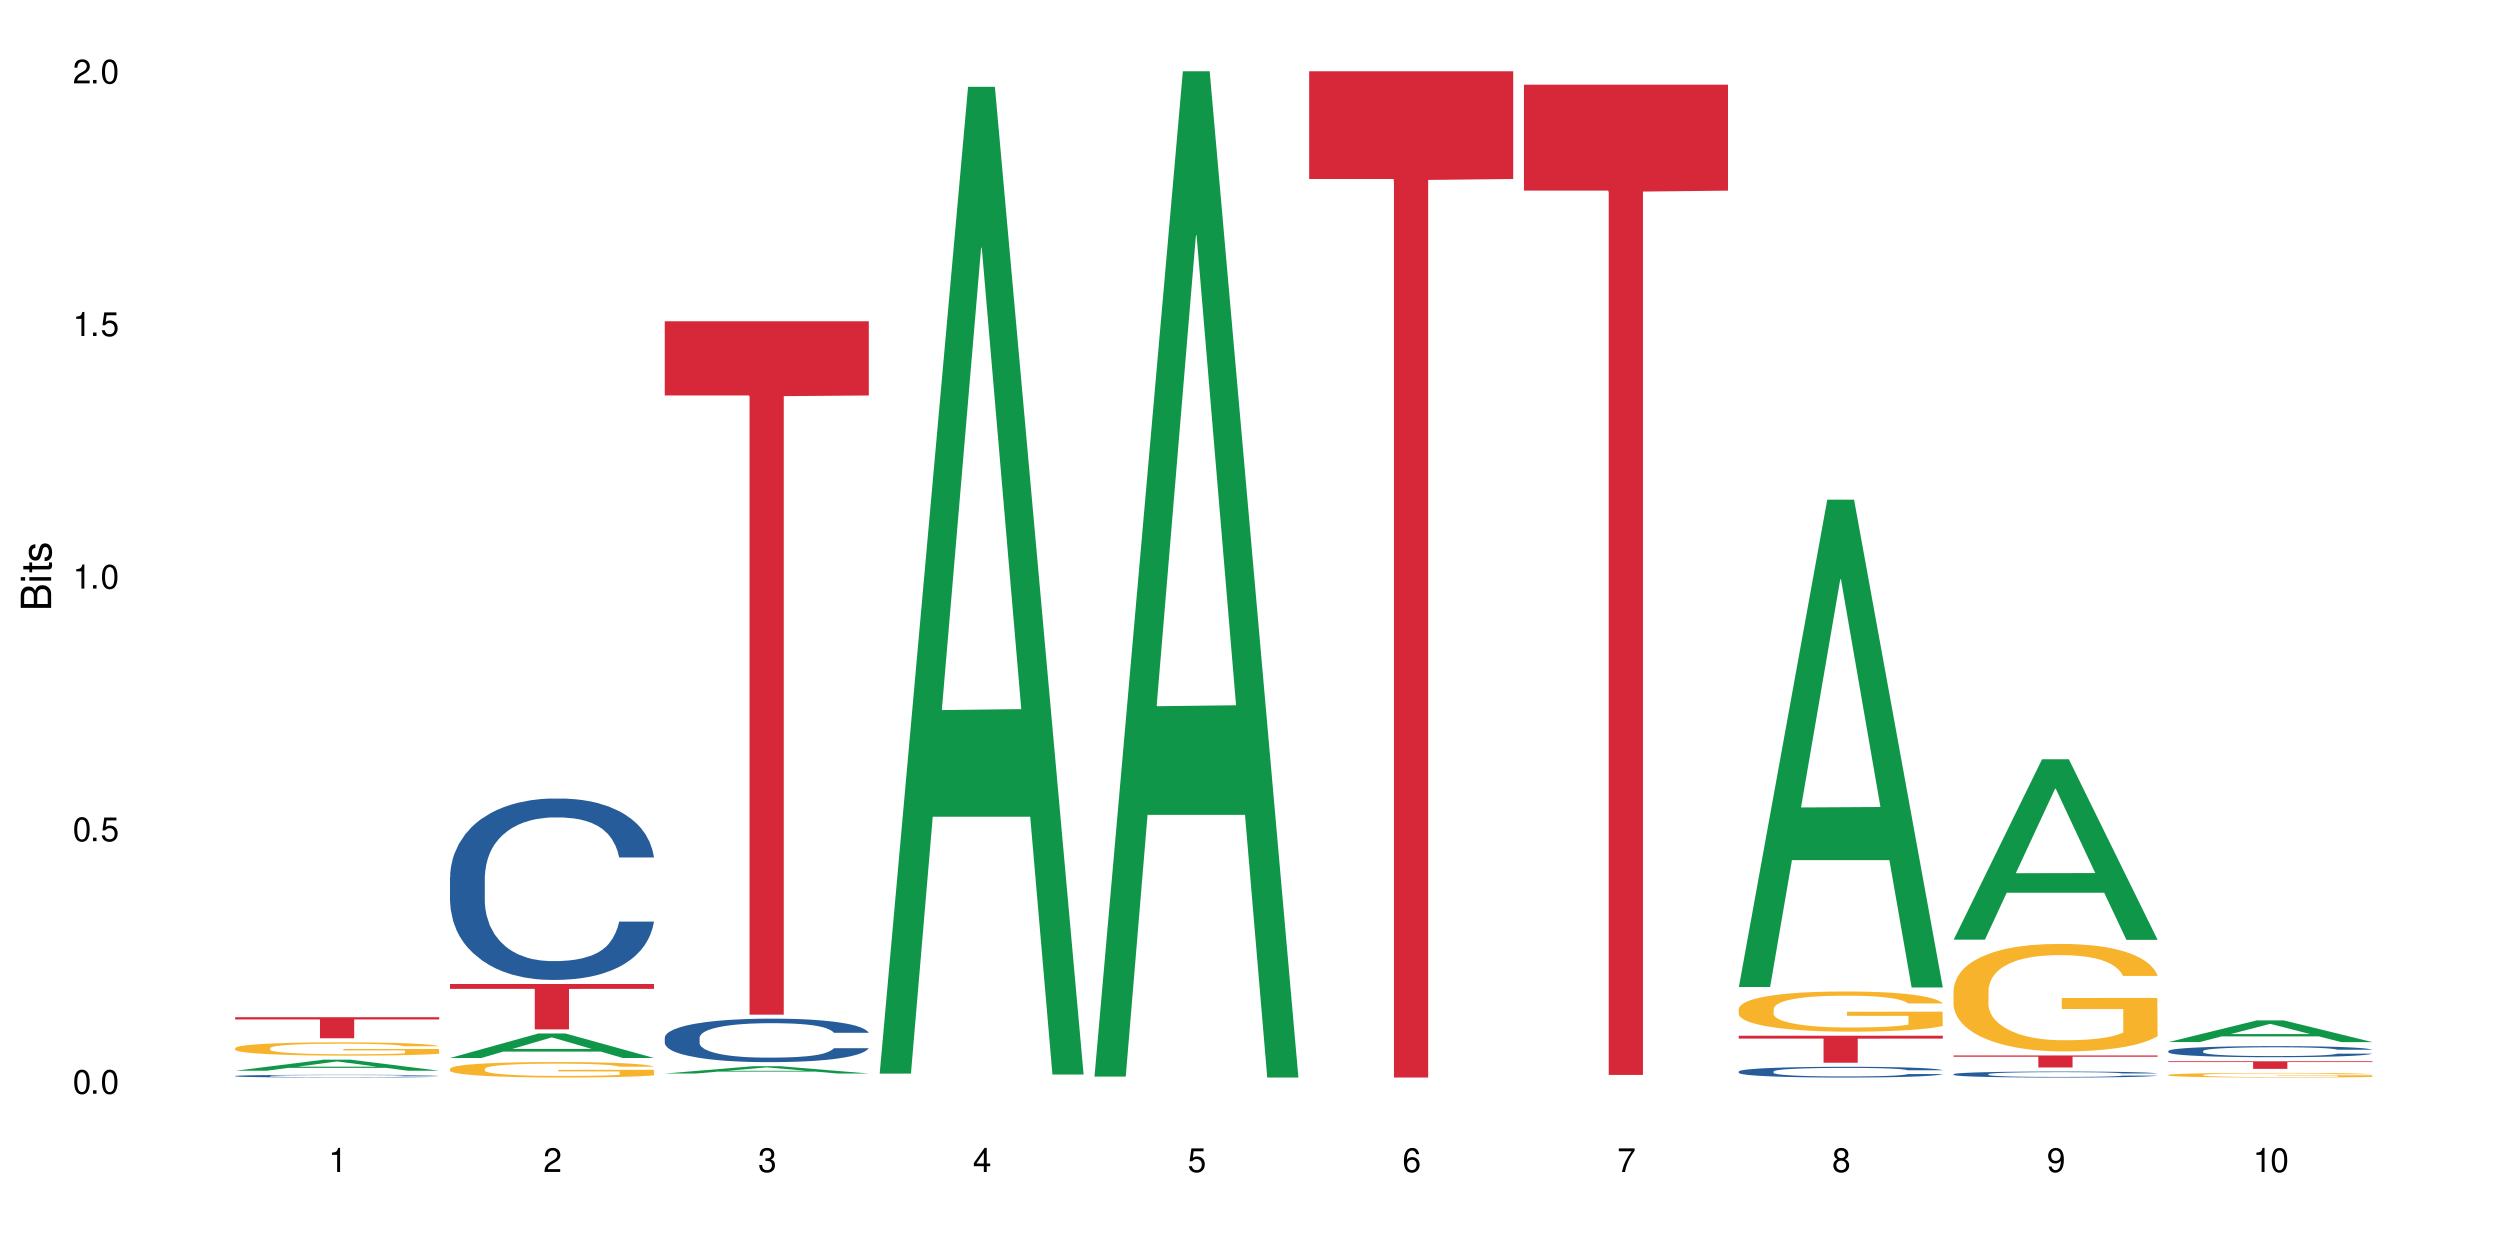 <?xml version="1.0" encoding="UTF-8"?>
<svg xmlns="http://www.w3.org/2000/svg" xmlns:xlink="http://www.w3.org/1999/xlink" width="720" height="360" viewBox="0 0 720 360">
<defs>
<g>
<g id="glyph-0-0">
</g>
<g id="glyph-0-1">
<path d="M 2.641 -6.938 C 2 -6.938 1.422 -6.656 1.078 -6.172 C 0.641 -5.562 0.406 -4.641 0.406 -3.359 C 0.406 -1.016 1.188 0.219 2.641 0.219 C 4.078 0.219 4.859 -1.016 4.859 -3.297 C 4.859 -4.641 4.656 -5.547 4.203 -6.172 C 3.844 -6.656 3.281 -6.938 2.641 -6.938 Z M 2.641 -6.188 C 3.547 -6.188 4 -5.25 4 -3.375 C 4 -1.406 3.562 -0.484 2.625 -0.484 C 1.734 -0.484 1.281 -1.438 1.281 -3.344 C 1.281 -5.25 1.734 -6.188 2.641 -6.188 Z M 2.641 -6.188 "/>
</g>
<g id="glyph-0-2">
<path d="M 1.828 -1 L 0.828 -1 L 0.828 0 L 1.828 0 Z M 1.828 -1 "/>
</g>
<g id="glyph-0-3">
<path d="M 4.562 -6.797 L 1.062 -6.797 L 0.547 -3.094 L 1.328 -3.094 C 1.719 -3.562 2.047 -3.734 2.578 -3.734 C 3.484 -3.734 4.062 -3.109 4.062 -2.094 C 4.062 -1.125 3.484 -0.531 2.578 -0.531 C 1.828 -0.531 1.375 -0.906 1.188 -1.672 L 0.328 -1.672 C 0.453 -1.109 0.547 -0.844 0.75 -0.594 C 1.125 -0.078 1.828 0.219 2.594 0.219 C 3.969 0.219 4.922 -0.781 4.922 -2.219 C 4.922 -3.562 4.031 -4.484 2.719 -4.484 C 2.25 -4.484 1.859 -4.359 1.469 -4.062 L 1.734 -5.969 L 4.562 -5.969 Z M 4.562 -6.797 "/>
</g>
<g id="glyph-0-4">
<path d="M 2.484 -4.938 L 2.484 0 L 3.328 0 L 3.328 -6.938 L 2.766 -6.938 C 2.469 -5.875 2.281 -5.734 0.984 -5.562 L 0.984 -4.938 Z M 2.484 -4.938 "/>
</g>
<g id="glyph-0-5">
<path d="M 4.859 -0.828 L 1.281 -0.828 C 1.359 -1.406 1.672 -1.781 2.5 -2.281 L 3.469 -2.828 C 4.406 -3.344 4.906 -4.062 4.906 -4.906 C 4.906 -5.484 4.672 -6.031 4.266 -6.406 C 3.859 -6.766 3.375 -6.938 2.719 -6.938 C 1.859 -6.938 1.219 -6.625 0.844 -6.031 C 0.609 -5.672 0.5 -5.234 0.484 -4.531 L 1.328 -4.531 C 1.359 -5.016 1.406 -5.281 1.531 -5.516 C 1.75 -5.938 2.188 -6.203 2.703 -6.203 C 3.469 -6.203 4.031 -5.641 4.031 -4.891 C 4.031 -4.344 3.719 -3.859 3.125 -3.516 L 2.234 -3 C 0.812 -2.172 0.406 -1.531 0.328 -0.016 L 4.859 -0.016 Z M 4.859 -0.828 "/>
</g>
<g id="glyph-0-6">
<path d="M 2.125 -3.188 L 2.578 -3.188 C 3.5 -3.188 3.984 -2.766 3.984 -1.922 C 3.984 -1.062 3.469 -0.531 2.594 -0.531 C 1.656 -0.531 1.203 -1 1.156 -2.016 L 0.312 -2.016 C 0.344 -1.453 0.438 -1.094 0.609 -0.781 C 0.953 -0.109 1.625 0.219 2.547 0.219 C 3.953 0.219 4.859 -0.625 4.859 -1.938 C 4.859 -2.828 4.516 -3.297 3.703 -3.594 C 4.344 -3.844 4.656 -4.328 4.656 -5.031 C 4.656 -6.219 3.875 -6.938 2.578 -6.938 C 1.203 -6.938 0.484 -6.172 0.453 -4.703 L 1.297 -4.703 C 1.312 -5.125 1.344 -5.359 1.453 -5.578 C 1.641 -5.969 2.062 -6.203 2.594 -6.203 C 3.344 -6.203 3.797 -5.75 3.797 -5 C 3.797 -4.516 3.609 -4.219 3.25 -4.047 C 3.016 -3.953 2.703 -3.922 2.125 -3.906 Z M 2.125 -3.188 "/>
</g>
<g id="glyph-0-7">
<path d="M 3.141 -1.672 L 3.141 0 L 3.984 0 L 3.984 -1.672 L 4.984 -1.672 L 4.984 -2.438 L 3.984 -2.438 L 3.984 -6.938 L 3.359 -6.938 L 0.266 -2.578 L 0.266 -1.672 Z M 3.141 -2.438 L 1 -2.438 L 3.141 -5.5 Z M 3.141 -2.438 "/>
</g>
<g id="glyph-0-8">
<path d="M 4.781 -5.125 C 4.609 -6.266 3.891 -6.938 2.844 -6.938 C 2.094 -6.938 1.422 -6.578 1.031 -5.953 C 0.594 -5.266 0.406 -4.422 0.406 -3.172 C 0.406 -2 0.578 -1.25 0.984 -0.641 C 1.359 -0.078 1.953 0.219 2.703 0.219 C 3.984 0.219 4.922 -0.75 4.922 -2.094 C 4.922 -3.375 4.062 -4.281 2.844 -4.281 C 2.172 -4.281 1.641 -4.031 1.281 -3.516 C 1.281 -5.234 1.828 -6.188 2.797 -6.188 C 3.391 -6.188 3.797 -5.797 3.938 -5.125 Z M 2.734 -3.531 C 3.547 -3.531 4.062 -2.953 4.062 -2.031 C 4.062 -1.156 3.484 -0.531 2.703 -0.531 C 1.922 -0.531 1.328 -1.188 1.328 -2.078 C 1.328 -2.938 1.906 -3.531 2.734 -3.531 Z M 2.734 -3.531 "/>
</g>
<g id="glyph-0-9">
<path d="M 4.984 -6.797 L 0.438 -6.797 L 0.438 -5.969 L 4.109 -5.969 C 2.5 -3.656 1.828 -2.234 1.328 0 L 2.219 0 C 2.594 -2.172 3.453 -4.047 4.984 -6.094 Z M 4.984 -6.797 "/>
</g>
<g id="glyph-0-10">
<path d="M 3.75 -3.656 C 4.469 -4.094 4.688 -4.438 4.688 -5.078 C 4.688 -6.172 3.844 -6.938 2.641 -6.938 C 1.438 -6.938 0.594 -6.172 0.594 -5.094 C 0.594 -4.438 0.812 -4.094 1.516 -3.656 C 0.734 -3.266 0.359 -2.703 0.359 -1.922 C 0.359 -0.656 1.281 0.219 2.641 0.219 C 3.984 0.219 4.922 -0.656 4.922 -1.922 C 4.922 -2.703 4.531 -3.266 3.75 -3.656 Z M 2.641 -6.188 C 3.359 -6.188 3.812 -5.75 3.812 -5.062 C 3.812 -4.406 3.344 -3.984 2.641 -3.984 C 1.922 -3.984 1.453 -4.406 1.453 -5.078 C 1.453 -5.75 1.922 -6.188 2.641 -6.188 Z M 2.641 -3.266 C 3.484 -3.266 4.062 -2.719 4.062 -1.906 C 4.062 -1.078 3.484 -0.531 2.625 -0.531 C 1.797 -0.531 1.219 -1.094 1.219 -1.906 C 1.219 -2.719 1.781 -3.266 2.641 -3.266 Z M 2.641 -3.266 "/>
</g>
<g id="glyph-0-11">
<path d="M 0.516 -1.578 C 0.672 -0.453 1.406 0.219 2.438 0.219 C 3.188 0.219 3.859 -0.141 4.266 -0.766 C 4.688 -1.453 4.891 -2.297 4.891 -3.547 C 4.891 -4.719 4.703 -5.453 4.312 -6.078 C 3.938 -6.641 3.344 -6.938 2.594 -6.938 C 1.297 -6.938 0.359 -5.969 0.359 -4.625 C 0.359 -3.344 1.234 -2.453 2.453 -2.453 C 3.094 -2.453 3.578 -2.672 4.016 -3.203 C 4 -1.484 3.469 -0.531 2.5 -0.531 C 1.906 -0.531 1.484 -0.906 1.359 -1.578 Z M 2.578 -6.203 C 3.375 -6.203 3.969 -5.531 3.969 -4.641 C 3.969 -3.797 3.391 -3.188 2.547 -3.188 C 1.734 -3.188 1.234 -3.766 1.234 -4.688 C 1.234 -5.562 1.797 -6.203 2.578 -6.203 Z M 2.578 -6.203 "/>
</g>
<g id="glyph-1-0">
</g>
<g id="glyph-1-1">
<path d="M 0 -0.953 L 0 -4.891 C 0 -5.719 -0.234 -6.344 -0.734 -6.797 C -1.188 -7.234 -1.812 -7.469 -2.5 -7.469 C -3.547 -7.469 -4.188 -7 -4.625 -5.875 C -4.984 -6.688 -5.625 -7.094 -6.531 -7.094 C -7.172 -7.094 -7.734 -6.859 -8.141 -6.391 C -8.562 -5.922 -8.75 -5.344 -8.75 -4.5 L -8.75 -0.953 Z M -4.984 -2.062 L -7.766 -2.062 L -7.766 -4.219 C -7.766 -4.844 -7.688 -5.203 -7.453 -5.5 C -7.219 -5.812 -6.859 -5.969 -6.375 -5.969 C -5.891 -5.969 -5.531 -5.812 -5.297 -5.5 C -5.062 -5.203 -4.984 -4.844 -4.984 -4.219 Z M -0.984 -2.062 L -4 -2.062 L -4 -4.781 C -4 -5.766 -3.438 -6.359 -2.484 -6.359 C -1.547 -6.359 -0.984 -5.766 -0.984 -4.781 Z M -0.984 -2.062 "/>
</g>
<g id="glyph-1-2">
<path d="M -6.281 -1.797 L -6.281 -0.797 L 0 -0.797 L 0 -1.797 Z M -8.75 -1.797 L -8.75 -0.797 L -7.484 -0.797 L -7.484 -1.797 Z M -8.75 -1.797 "/>
</g>
<g id="glyph-1-3">
<path d="M -6.281 -3.047 L -6.281 -2.016 L -8.016 -2.016 L -8.016 -1.016 L -6.281 -1.016 L -6.281 -0.172 L -5.469 -0.172 L -5.469 -1.016 L -0.719 -1.016 C -0.078 -1.016 0.281 -1.453 0.281 -2.234 C 0.281 -2.5 0.25 -2.719 0.188 -3.047 L -0.641 -3.047 C -0.609 -2.906 -0.594 -2.766 -0.594 -2.562 C -0.594 -2.141 -0.719 -2.016 -1.156 -2.016 L -5.469 -2.016 L -5.469 -3.047 Z M -6.281 -3.047 "/>
</g>
<g id="glyph-1-4">
<path d="M -4.531 -5.25 C -5.766 -5.25 -6.469 -4.422 -6.469 -2.969 C -6.469 -1.516 -5.719 -0.562 -4.547 -0.562 C -3.562 -0.562 -3.094 -1.062 -2.734 -2.562 L -2.516 -3.484 C -2.344 -4.188 -2.094 -4.469 -1.641 -4.469 C -1.047 -4.469 -0.641 -3.875 -0.641 -3 C -0.641 -2.453 -0.797 -2 -1.062 -1.75 C -1.25 -1.594 -1.422 -1.531 -1.875 -1.469 L -1.875 -0.406 C -0.422 -0.453 0.281 -1.266 0.281 -2.922 C 0.281 -4.5 -0.5 -5.516 -1.719 -5.516 C -2.656 -5.516 -3.172 -4.984 -3.469 -3.734 L -3.703 -2.766 C -3.891 -1.953 -4.156 -1.609 -4.594 -1.609 C -5.188 -1.609 -5.547 -2.125 -5.547 -2.938 C -5.547 -3.75 -5.203 -4.172 -4.531 -4.203 Z M -4.531 -5.25 "/>
</g>
</g>
</defs>
<rect x="-72" y="-36" width="864" height="432" fill="rgb(100%, 100%, 100%)" fill-opacity="1"/>
<path fill-rule="nonzero" fill="rgb(6.275%, 58.824%, 28.235%)" fill-opacity="1" d="M 67.73 308.371 L 67.793 308.371 L 93.223 305.188 L 100.945 305.188 L 126.5 308.375 L 117.52 308.375 L 111.117 307.543 L 83.051 307.543 L 76.773 308.371 L 67.73 308.371 L 85.75 307.199 L 108.543 307.195 L 97.176 305.707 L 97.051 305.703 L 96.926 305.715 L 85.688 307.195 L 85.75 307.199 Z M 67.73 308.371 "/>
<path fill-rule="nonzero" fill="rgb(14.51%, 36.078%, 60%)" fill-opacity="1" d="M 67.73 309.883 L 67.801 309.883 L 67.801 309.867 L 68.02 309.84 L 68.52 309.805 L 69.02 309.781 L 70.312 309.738 L 72.102 309.695 L 73.965 309.664 L 75.328 309.645 L 76.547 309.633 L 79.34 309.605 L 81.133 309.59 L 83.066 309.578 L 85.434 309.566 L 87.152 309.559 L 91.023 309.547 L 93.891 309.543 L 96.113 309.539 L 100.914 309.539 L 103.781 309.543 L 105.859 309.547 L 108.152 309.551 L 110.086 309.559 L 113.457 309.574 L 116.465 309.594 L 117.828 309.605 L 119.977 309.629 L 121.625 309.652 L 122.773 309.668 L 124.062 309.695 L 125.207 309.73 L 126.07 309.766 L 126.5 309.797 L 116.465 309.797 L 115.965 309.77 L 115.391 309.746 L 114.316 309.715 L 113.238 309.695 L 111.734 309.672 L 110.375 309.66 L 108.512 309.645 L 106.863 309.637 L 105.141 309.633 L 103.492 309.625 L 100.34 309.621 L 96.684 309.621 L 95.324 309.625 L 92.527 309.629 L 91.023 309.633 L 88.871 309.645 L 87.367 309.652 L 85.578 309.668 L 84.359 309.68 L 82.852 309.699 L 81.777 309.715 L 80.559 309.742 L 79.844 309.758 L 79.199 309.777 L 78.625 309.805 L 78.195 309.828 L 77.906 309.855 L 77.766 309.883 L 77.766 309.992 L 77.906 310.02 L 78.266 310.051 L 79.199 310.094 L 80.559 310.133 L 82.137 310.164 L 83.641 310.184 L 84.5 310.195 L 85.648 310.207 L 87.441 310.223 L 90.02 310.234 L 91.523 310.242 L 93.816 310.246 L 96.184 310.25 L 99.336 310.25 L 102.133 310.246 L 103.996 310.242 L 105.93 310.238 L 108.582 310.227 L 110.23 310.215 L 111.664 310.199 L 112.738 310.188 L 113.457 310.176 L 114.531 310.152 L 115.391 310.129 L 116.035 310.102 L 116.465 310.078 L 126.5 310.078 L 126.07 310.105 L 125.422 310.133 L 124.777 310.156 L 123.777 310.18 L 122.629 310.203 L 120.98 310.23 L 119.617 310.246 L 117.828 310.262 L 116.18 310.277 L 114.387 310.289 L 111.734 310.305 L 110.016 310.312 L 108.152 310.316 L 105.93 310.324 L 103.137 310.328 L 100.125 310.332 L 94.32 310.332 L 92.098 310.328 L 89.16 310.32 L 85.504 310.309 L 82.852 310.293 L 80.773 310.281 L 78.984 310.266 L 76.977 310.246 L 74.395 310.215 L 72.82 310.191 L 71.746 310.172 L 70.527 310.141 L 69.664 310.117 L 68.664 310.074 L 67.945 310.023 L 67.73 309.984 Z M 67.73 309.883 "/>
<path fill-rule="nonzero" fill="rgb(96.863%, 70.196%, 16.863%)" fill-opacity="1" d="M 67.73 301.832 L 67.801 301.828 L 67.801 301.762 L 68.09 301.602 L 68.805 301.387 L 69.738 301.207 L 70.742 301.066 L 71.387 300.992 L 72.461 300.891 L 73.395 300.812 L 75.758 300.656 L 78.77 300.508 L 80.418 300.445 L 82.281 300.387 L 84.93 300.32 L 86.148 300.293 L 89.875 300.238 L 94.105 300.203 L 98.762 300.191 L 100.914 300.195 L 103.852 300.211 L 107.863 300.25 L 110.16 300.285 L 111.949 300.32 L 113.812 300.363 L 116.105 300.434 L 118.258 300.52 L 119.977 300.602 L 121.695 300.707 L 123.129 300.82 L 124.348 300.941 L 125.422 301.09 L 126.07 301.211 L 126.5 301.332 L 116.535 301.332 L 115.965 301.211 L 115.32 301.117 L 114.242 301 L 113.168 300.918 L 112.094 300.852 L 110.086 300.758 L 108.367 300.703 L 106.215 300.656 L 104.137 300.621 L 101.773 300.602 L 100.34 300.594 L 96.543 300.594 L 93.102 300.621 L 91.094 300.648 L 89.66 300.676 L 87.656 300.727 L 86.438 300.77 L 85.719 300.797 L 83.57 300.906 L 82.137 301.004 L 81.348 301.07 L 80.344 301.176 L 79.629 301.27 L 78.84 301.41 L 78.41 301.516 L 77.836 301.754 L 77.766 302.383 L 77.98 302.516 L 78.41 302.66 L 78.984 302.785 L 79.844 302.918 L 80.703 303.02 L 82.207 303.156 L 83.496 303.246 L 84.5 303.305 L 86.438 303.402 L 87.227 303.434 L 89.09 303.496 L 91.023 303.543 L 93.387 303.586 L 95.18 303.605 L 98.047 303.625 L 101.703 303.625 L 106 303.602 L 108.727 303.574 L 110.59 303.547 L 111.809 303.523 L 113.312 303.484 L 114.387 303.449 L 115.391 303.41 L 116.609 303.352 L 116.609 302.516 L 98.906 302.512 L 98.906 302.121 L 126.426 302.117 L 126.5 303.484 L 124.992 303.578 L 123.129 303.668 L 121.34 303.738 L 119.477 303.801 L 116.824 303.867 L 114.672 303.906 L 111.375 303.957 L 108.367 303.988 L 105.215 304.008 L 102.418 304.02 L 99.121 304.023 L 96.184 304.016 L 93.031 303.996 L 90.52 303.969 L 88.227 303.934 L 85.934 303.887 L 83.066 303.812 L 81.203 303.754 L 79.27 303.68 L 77.336 303.594 L 75.613 303.5 L 74.469 303.426 L 73.32 303.34 L 72.102 303.234 L 70.957 303.117 L 70.098 303.008 L 69.309 302.887 L 68.734 302.77 L 68.16 302.613 L 67.875 302.488 L 67.73 302.379 Z M 67.73 301.832 "/>
<path fill-rule="nonzero" fill="rgb(83.922%, 15.686%, 22.353%)" fill-opacity="1" d="M 67.73 292.949 L 126.5 292.949 L 126.5 293.598 L 102.008 293.605 L 102.008 299.027 L 92.152 299.027 L 92.152 293.609 L 92.008 293.598 L 67.73 293.598 Z M 67.73 292.949 "/>
<path fill-rule="nonzero" fill="rgb(6.275%, 58.824%, 28.235%)" fill-opacity="1" d="M 129.594 304.699 L 129.656 304.691 L 155.082 297.633 L 162.805 297.633 L 188.359 304.703 L 179.383 304.703 L 172.977 302.859 L 144.91 302.859 L 138.633 304.699 L 129.594 304.699 L 147.613 302.094 L 170.402 302.09 L 159.039 298.789 L 158.914 298.781 L 158.789 298.801 L 147.547 302.09 L 147.613 302.094 Z M 129.594 304.699 "/>
<path fill-rule="nonzero" fill="rgb(14.51%, 36.078%, 60%)" fill-opacity="1" d="M 129.594 252.719 L 129.664 252.672 L 129.664 251.527 L 129.879 249.711 L 130.379 247.418 L 130.883 245.844 L 132.172 243.027 L 133.965 240.305 L 135.828 238.203 L 137.188 236.961 L 138.406 236.004 L 141.203 234.238 L 142.992 233.332 L 144.93 232.52 L 147.293 231.707 L 149.016 231.23 L 152.883 230.465 L 155.75 230.133 L 157.973 229.988 L 162.773 229.988 L 165.641 230.18 L 167.719 230.418 L 170.012 230.801 L 171.949 231.23 L 175.316 232.281 L 178.324 233.617 L 179.688 234.383 L 181.836 235.863 L 183.484 237.297 L 184.633 238.535 L 185.922 240.305 L 187.07 242.453 L 187.93 244.887 L 188.359 246.941 L 178.324 246.941 L 177.824 245.031 L 177.25 243.551 L 176.176 241.594 L 175.102 240.207 L 173.598 238.824 L 172.234 237.914 L 170.371 237.008 L 168.723 236.434 L 167.004 236.004 L 165.355 235.719 L 162.199 235.434 L 158.547 235.434 L 157.184 235.527 L 154.391 235.91 L 152.883 236.246 L 150.734 236.914 L 149.23 237.535 L 147.438 238.488 L 146.219 239.301 L 144.715 240.543 L 143.641 241.641 L 142.422 243.215 L 141.703 244.41 L 141.059 245.746 L 140.484 247.324 L 140.055 248.996 L 139.77 250.762 L 139.625 252.48 L 139.625 259.883 L 139.77 261.602 L 140.129 263.605 L 141.059 266.52 L 142.422 269.051 L 143.996 271.055 L 145.504 272.488 L 146.363 273.156 L 147.508 273.922 L 149.301 274.875 L 151.879 275.832 L 153.387 276.215 L 155.68 276.598 L 158.043 276.785 L 161.199 276.785 L 163.992 276.598 L 165.855 276.355 L 167.789 275.977 L 170.441 275.164 L 172.09 274.398 L 173.523 273.492 L 174.598 272.586 L 175.316 271.82 L 176.391 270.34 L 177.25 268.715 L 177.895 267.047 L 178.324 265.422 L 188.359 265.422 L 187.93 267.332 L 187.285 269.195 L 186.641 270.578 L 185.637 272.25 L 184.488 273.73 L 182.84 275.402 L 181.48 276.5 L 179.688 277.695 L 178.039 278.602 L 176.246 279.414 L 173.598 280.367 L 171.875 280.848 L 170.012 281.277 L 167.789 281.656 L 164.996 281.992 L 161.984 282.184 L 159.191 282.23 L 156.18 282.137 L 153.957 281.945 L 151.02 281.516 L 147.367 280.656 L 144.715 279.746 L 142.637 278.84 L 140.844 277.887 L 138.836 276.598 L 136.258 274.496 L 134.68 272.871 L 133.605 271.535 L 132.387 269.672 L 131.527 268 L 130.523 265.324 L 129.809 261.938 L 129.594 259.309 Z M 129.594 252.719 "/>
<path fill-rule="nonzero" fill="rgb(96.863%, 70.196%, 16.863%)" fill-opacity="1" d="M 129.594 307.781 L 129.664 307.777 L 129.664 307.695 L 129.949 307.512 L 130.668 307.258 L 131.598 307.051 L 132.602 306.887 L 133.246 306.801 L 134.32 306.68 L 135.254 306.59 L 137.617 306.406 L 140.629 306.234 L 142.277 306.164 L 144.141 306.094 L 146.793 306.016 L 148.012 305.988 L 151.738 305.922 L 155.965 305.883 L 160.625 305.867 L 162.773 305.871 L 165.711 305.891 L 169.727 305.934 L 172.02 305.977 L 173.812 306.016 L 175.676 306.07 L 177.969 306.148 L 180.117 306.246 L 181.836 306.348 L 183.559 306.469 L 184.992 306.598 L 186.211 306.742 L 187.285 306.914 L 187.93 307.055 L 188.359 307.199 L 178.398 307.199 L 177.824 307.055 L 177.18 306.945 L 176.105 306.809 L 175.031 306.711 L 173.953 306.637 L 171.949 306.527 L 170.227 306.465 L 168.078 306.406 L 166 306.371 L 163.633 306.348 L 162.199 306.336 L 158.402 306.336 L 154.961 306.367 L 152.957 306.398 L 151.523 306.43 L 149.516 306.492 L 148.297 306.543 L 147.582 306.574 L 145.43 306.699 L 143.996 306.816 L 143.207 306.891 L 142.207 307.016 L 141.488 307.125 L 140.699 307.289 L 140.27 307.41 L 139.695 307.688 L 139.625 308.422 L 139.84 308.574 L 140.27 308.742 L 140.844 308.891 L 141.703 309.043 L 142.562 309.164 L 144.07 309.32 L 145.359 309.426 L 146.363 309.496 L 148.297 309.605 L 149.086 309.645 L 150.949 309.719 L 152.883 309.773 L 155.25 309.824 L 157.039 309.848 L 159.906 309.867 L 163.562 309.867 L 167.863 309.844 L 170.586 309.812 L 172.449 309.777 L 173.668 309.75 L 175.172 309.703 L 176.246 309.664 L 177.25 309.617 L 178.469 309.551 L 178.469 308.574 L 160.766 308.57 L 160.766 308.113 L 188.289 308.109 L 188.359 309.703 L 186.855 309.816 L 184.992 309.922 L 183.199 310.004 L 181.336 310.07 L 178.684 310.148 L 176.535 310.199 L 173.238 310.254 L 170.227 310.293 L 167.074 310.316 L 164.277 310.328 L 160.984 310.332 L 158.043 310.324 L 154.891 310.301 L 152.383 310.266 L 150.09 310.227 L 147.797 310.172 L 144.93 310.086 L 143.066 310.02 L 141.129 309.934 L 139.195 309.832 L 137.477 309.723 L 136.328 309.637 L 135.184 309.539 L 133.965 309.414 L 132.816 309.277 L 131.957 309.148 L 131.168 309.008 L 130.594 308.875 L 130.023 308.691 L 129.734 308.543 L 129.594 308.418 Z M 129.594 307.781 "/>
<path fill-rule="nonzero" fill="rgb(83.922%, 15.686%, 22.353%)" fill-opacity="1" d="M 129.594 283.395 L 188.359 283.395 L 188.359 284.793 L 163.867 284.805 L 163.867 296.469 L 154.012 296.469 L 154.012 284.82 L 153.871 284.793 L 129.594 284.793 Z M 129.594 283.395 "/>
<path fill-rule="nonzero" fill="rgb(6.275%, 58.824%, 28.235%)" fill-opacity="1" d="M 191.453 309.168 L 191.516 309.168 L 216.945 307.066 L 224.668 307.066 L 250.219 309.172 L 241.242 309.172 L 234.84 308.621 L 206.773 308.621 L 200.492 309.168 L 191.453 309.168 L 209.473 308.395 L 232.266 308.391 L 220.898 307.41 L 220.773 307.406 L 220.648 307.414 L 209.41 308.391 L 209.473 308.395 Z M 191.453 309.168 "/>
<path fill-rule="nonzero" fill="rgb(14.51%, 36.078%, 60%)" fill-opacity="1" d="M 191.453 298.828 L 191.523 298.816 L 191.523 298.543 L 191.738 298.109 L 192.242 297.559 L 192.742 297.184 L 194.031 296.508 L 195.824 295.855 L 197.688 295.352 L 199.051 295.055 L 200.27 294.824 L 203.062 294.402 L 204.855 294.184 L 206.789 293.988 L 209.156 293.793 L 210.875 293.68 L 214.746 293.496 L 217.613 293.418 L 219.832 293.383 L 224.637 293.383 L 227.5 293.43 L 229.582 293.484 L 231.875 293.578 L 233.809 293.68 L 237.176 293.934 L 240.188 294.254 L 241.547 294.438 L 243.699 294.789 L 245.348 295.133 L 246.492 295.43 L 247.785 295.855 L 248.93 296.371 L 249.789 296.953 L 250.219 297.445 L 240.188 297.445 L 239.684 296.988 L 239.113 296.633 L 238.035 296.164 L 236.961 295.832 L 235.457 295.5 L 234.094 295.281 L 232.23 295.066 L 230.582 294.926 L 228.863 294.824 L 227.215 294.758 L 224.062 294.688 L 220.406 294.688 L 219.043 294.711 L 216.25 294.801 L 214.746 294.883 L 212.594 295.043 L 211.09 295.191 L 209.297 295.418 L 208.078 295.613 L 206.574 295.91 L 205.5 296.176 L 204.281 296.551 L 203.566 296.84 L 202.918 297.16 L 202.348 297.535 L 201.918 297.938 L 201.629 298.359 L 201.484 298.773 L 201.484 300.547 L 201.629 300.957 L 201.988 301.438 L 202.918 302.137 L 204.281 302.742 L 205.859 303.223 L 207.363 303.566 L 208.223 303.727 L 209.371 303.91 L 211.16 304.141 L 213.742 304.367 L 215.246 304.461 L 217.539 304.551 L 219.906 304.598 L 223.059 304.598 L 225.852 304.551 L 227.715 304.492 L 229.652 304.402 L 232.305 304.207 L 233.953 304.023 L 235.387 303.809 L 236.461 303.59 L 237.176 303.406 L 238.254 303.051 L 239.113 302.664 L 239.758 302.262 L 240.188 301.875 L 250.219 301.875 L 249.789 302.332 L 249.145 302.777 L 248.5 303.109 L 247.496 303.508 L 246.352 303.863 L 244.703 304.266 L 243.34 304.527 L 241.547 304.812 L 239.898 305.031 L 238.109 305.227 L 235.457 305.453 L 233.738 305.57 L 231.875 305.672 L 229.652 305.762 L 226.855 305.844 L 223.848 305.891 L 221.051 305.902 L 218.043 305.879 L 215.82 305.832 L 212.883 305.73 L 209.227 305.523 L 206.574 305.305 L 204.496 305.09 L 202.703 304.859 L 200.699 304.551 L 198.117 304.047 L 196.543 303.66 L 195.465 303.336 L 194.246 302.891 L 193.387 302.492 L 192.383 301.852 L 191.668 301.039 L 191.453 300.41 Z M 191.453 298.828 "/>
<path fill-rule="nonzero" fill="rgb(83.922%, 15.686%, 22.353%)" fill-opacity="1" d="M 191.453 92.527 L 250.219 92.527 L 250.219 113.902 L 225.727 114.09 L 225.727 292.219 L 215.875 292.219 L 215.875 114.277 L 215.73 113.902 L 191.453 113.902 Z M 191.453 92.527 "/>
<path fill-rule="nonzero" fill="rgb(6.275%, 58.824%, 28.235%)" fill-opacity="1" d="M 253.312 309.203 L 253.375 308.938 L 278.805 24.996 L 286.527 24.996 L 312.082 309.473 L 303.102 309.473 L 296.699 235.215 L 268.633 235.215 L 262.355 309.203 L 253.312 309.203 L 271.332 204.496 L 294.125 204.227 L 282.762 71.473 L 282.633 71.207 L 282.508 72.008 L 271.27 204.227 L 271.332 204.496 Z M 253.312 309.203 "/>
<path fill-rule="nonzero" fill="rgb(6.275%, 58.824%, 28.235%)" fill-opacity="1" d="M 315.176 310.059 L 315.238 309.789 L 340.664 20.527 L 348.387 20.527 L 373.941 310.332 L 364.965 310.332 L 358.559 234.684 L 330.496 234.684 L 324.215 310.059 L 315.176 310.059 L 333.195 203.391 L 355.984 203.117 L 344.621 67.875 L 344.496 67.602 L 344.371 68.418 L 333.133 203.117 L 333.195 203.391 Z M 315.176 310.059 "/>
<path fill-rule="nonzero" fill="rgb(83.922%, 15.686%, 22.353%)" fill-opacity="1" d="M 377.035 20.527 L 435.805 20.527 L 435.805 51.547 L 411.312 51.82 L 411.312 310.332 L 401.457 310.332 L 401.457 52.094 L 401.312 51.547 L 377.035 51.547 Z M 377.035 20.527 "/>
<path fill-rule="nonzero" fill="rgb(83.922%, 15.686%, 22.353%)" fill-opacity="1" d="M 438.895 24.375 L 497.664 24.375 L 497.664 54.902 L 473.172 55.172 L 473.172 309.574 L 463.316 309.574 L 463.316 55.441 L 463.176 54.902 L 438.895 54.902 Z M 438.895 24.375 "/>
<path fill-rule="nonzero" fill="rgb(6.275%, 58.824%, 28.235%)" fill-opacity="1" d="M 500.758 284.254 L 500.82 284.121 L 526.25 143.91 L 533.973 143.91 L 559.523 284.387 L 550.547 284.387 L 544.141 247.715 L 516.078 247.715 L 509.797 284.254 L 500.758 284.254 L 518.777 232.547 L 541.566 232.414 L 530.203 166.859 L 530.078 166.73 L 529.953 167.125 L 518.715 232.414 L 518.777 232.547 Z M 500.758 284.254 "/>
<path fill-rule="nonzero" fill="rgb(14.51%, 36.078%, 60%)" fill-opacity="1" d="M 500.758 308.582 L 500.828 308.582 L 500.828 308.512 L 501.043 308.406 L 501.547 308.27 L 502.047 308.176 L 503.336 308.008 L 505.129 307.848 L 506.992 307.723 L 508.355 307.648 L 509.57 307.594 L 512.367 307.488 L 514.16 307.434 L 516.094 307.387 L 518.461 307.336 L 520.18 307.309 L 524.051 307.266 L 526.914 307.246 L 529.137 307.234 L 533.938 307.234 L 536.805 307.246 L 538.883 307.262 L 541.18 307.285 L 543.113 307.309 L 546.48 307.371 L 549.492 307.449 L 550.852 307.496 L 553.004 307.582 L 554.652 307.668 L 555.797 307.742 L 557.09 307.848 L 558.234 307.973 L 559.094 308.117 L 559.523 308.242 L 549.492 308.242 L 548.988 308.129 L 548.418 308.039 L 547.34 307.922 L 546.266 307.84 L 544.762 307.758 L 543.398 307.707 L 541.535 307.652 L 539.887 307.617 L 538.168 307.594 L 536.52 307.574 L 533.367 307.559 L 529.711 307.559 L 528.348 307.562 L 525.555 307.586 L 524.051 307.605 L 521.898 307.645 L 520.395 307.684 L 518.602 307.738 L 517.383 307.789 L 515.879 307.863 L 514.805 307.926 L 513.586 308.02 L 512.867 308.09 L 512.223 308.168 L 511.652 308.262 L 511.219 308.363 L 510.934 308.469 L 510.789 308.57 L 510.789 309.008 L 510.934 309.109 L 511.293 309.23 L 512.223 309.402 L 513.586 309.551 L 515.164 309.672 L 516.668 309.754 L 517.527 309.793 L 518.676 309.84 L 520.465 309.898 L 523.047 309.953 L 524.551 309.977 L 526.844 310 L 529.211 310.008 L 532.363 310.008 L 535.156 310 L 537.02 309.984 L 538.957 309.961 L 541.609 309.914 L 543.258 309.867 L 544.691 309.812 L 545.766 309.762 L 546.48 309.715 L 547.555 309.629 L 548.418 309.531 L 549.062 309.434 L 549.492 309.336 L 559.523 309.336 L 559.094 309.449 L 558.449 309.559 L 557.805 309.641 L 556.801 309.742 L 555.656 309.828 L 554.008 309.926 L 552.645 309.992 L 550.852 310.062 L 549.203 310.117 L 547.414 310.164 L 544.762 310.223 L 543.043 310.25 L 541.18 310.277 L 538.957 310.297 L 536.16 310.316 L 533.152 310.328 L 530.355 310.332 L 527.348 310.328 L 525.125 310.316 L 522.188 310.289 L 518.531 310.238 L 515.879 310.184 L 513.801 310.133 L 512.008 310.074 L 510.004 310 L 507.422 309.875 L 505.844 309.777 L 504.77 309.699 L 503.551 309.59 L 502.691 309.488 L 501.688 309.332 L 500.973 309.129 L 500.758 308.973 Z M 500.758 308.582 "/>
<path fill-rule="nonzero" fill="rgb(96.863%, 70.196%, 16.863%)" fill-opacity="1" d="M 500.758 290.508 L 500.828 290.496 L 500.828 290.285 L 501.117 289.809 L 501.832 289.152 L 502.766 288.613 L 503.766 288.191 L 504.414 287.969 L 505.488 287.652 L 506.418 287.422 L 508.785 286.945 L 511.793 286.5 L 513.441 286.309 L 515.305 286.129 L 517.957 285.93 L 519.176 285.855 L 522.902 285.688 L 527.133 285.582 L 531.789 285.551 L 533.938 285.559 L 536.879 285.602 L 540.891 285.719 L 543.184 285.824 L 544.977 285.93 L 546.84 286.066 L 549.133 286.277 L 551.281 286.531 L 553.004 286.785 L 554.723 287.102 L 556.156 287.441 L 557.375 287.812 L 558.449 288.254 L 559.094 288.625 L 559.523 288.996 L 549.562 288.996 L 548.988 288.625 L 548.344 288.34 L 547.27 287.992 L 546.195 287.738 L 545.121 287.535 L 543.113 287.262 L 541.395 287.094 L 539.242 286.945 L 537.164 286.848 L 534.801 286.785 L 533.367 286.766 L 529.566 286.766 L 526.129 286.84 L 524.121 286.922 L 522.688 287.008 L 520.68 287.168 L 519.461 287.293 L 518.746 287.379 L 516.598 287.707 L 515.164 288 L 514.375 288.203 L 513.371 288.52 L 512.652 288.805 L 511.867 289.227 L 511.438 289.543 L 510.863 290.262 L 510.789 292.168 L 511.004 292.566 L 511.438 293 L 512.008 293.383 L 512.867 293.785 L 513.73 294.09 L 515.234 294.504 L 516.523 294.777 L 517.527 294.957 L 519.461 295.242 L 520.25 295.336 L 522.113 295.527 L 524.051 295.676 L 526.414 295.801 L 528.207 295.867 L 531.074 295.918 L 534.727 295.918 L 539.027 295.855 L 541.75 295.77 L 543.613 295.688 L 544.832 295.613 L 546.34 295.496 L 547.414 295.391 L 548.418 295.273 L 549.633 295.094 L 549.633 292.566 L 531.934 292.559 L 531.934 291.375 L 559.453 291.363 L 559.523 295.496 L 558.02 295.781 L 556.156 296.055 L 554.363 296.27 L 552.5 296.449 L 549.852 296.648 L 547.699 296.773 L 544.402 296.922 L 541.395 297.02 L 538.238 297.082 L 535.445 297.113 L 532.148 297.125 L 529.211 297.102 L 526.055 297.039 L 523.547 296.953 L 521.254 296.848 L 518.961 296.711 L 516.094 296.488 L 514.23 296.309 L 512.297 296.09 L 510.359 295.824 L 508.641 295.539 L 507.492 295.316 L 506.348 295.062 L 505.129 294.746 L 503.98 294.387 L 503.121 294.059 L 502.332 293.688 L 501.762 293.34 L 501.188 292.863 L 500.902 292.484 L 500.758 292.156 Z M 500.758 290.508 "/>
<path fill-rule="nonzero" fill="rgb(83.922%, 15.686%, 22.353%)" fill-opacity="1" d="M 500.758 298.289 L 559.523 298.289 L 559.523 299.121 L 535.031 299.129 L 535.031 306.07 L 525.18 306.07 L 525.18 299.137 L 525.035 299.121 L 500.758 299.121 Z M 500.758 298.289 "/>
<path fill-rule="nonzero" fill="rgb(6.275%, 58.824%, 28.235%)" fill-opacity="1" d="M 562.617 270.629 L 562.68 270.582 L 588.109 218.676 L 595.832 218.676 L 621.387 270.68 L 612.406 270.68 L 606.004 257.102 L 577.938 257.102 L 571.66 270.629 L 562.617 270.629 L 580.637 251.488 L 603.43 251.438 L 592.066 227.172 L 591.938 227.121 L 591.812 227.27 L 580.574 251.438 L 580.637 251.488 Z M 562.617 270.629 "/>
<path fill-rule="nonzero" fill="rgb(14.51%, 36.078%, 60%)" fill-opacity="1" d="M 562.617 309.355 L 562.691 309.352 L 562.691 309.316 L 562.906 309.254 L 563.406 309.18 L 563.906 309.125 L 565.199 309.035 L 566.988 308.941 L 568.852 308.875 L 570.215 308.832 L 571.434 308.801 L 574.227 308.742 L 576.02 308.711 L 577.953 308.684 L 580.32 308.66 L 582.039 308.641 L 585.91 308.617 L 588.777 308.605 L 591 308.602 L 595.801 308.602 L 598.668 308.609 L 600.746 308.617 L 603.039 308.629 L 604.973 308.641 L 608.344 308.676 L 611.352 308.723 L 612.715 308.746 L 614.863 308.797 L 616.512 308.844 L 617.66 308.883 L 618.949 308.941 L 620.098 309.016 L 620.957 309.094 L 621.387 309.164 L 611.352 309.164 L 610.852 309.102 L 610.277 309.051 L 609.203 308.984 L 608.129 308.941 L 606.621 308.895 L 605.262 308.863 L 603.398 308.836 L 601.75 308.816 L 600.027 308.801 L 598.379 308.793 L 595.227 308.781 L 591.57 308.781 L 590.211 308.785 L 587.414 308.797 L 585.91 308.809 L 583.762 308.832 L 582.254 308.852 L 580.465 308.883 L 579.246 308.91 L 577.738 308.949 L 576.664 308.988 L 575.445 309.039 L 574.73 309.078 L 574.086 309.125 L 573.512 309.176 L 573.082 309.23 L 572.793 309.289 L 572.652 309.348 L 572.652 309.594 L 572.793 309.648 L 573.152 309.715 L 574.086 309.812 L 575.445 309.895 L 577.023 309.961 L 578.527 310.008 L 579.387 310.031 L 580.535 310.059 L 582.328 310.09 L 584.906 310.121 L 586.41 310.133 L 588.707 310.145 L 591.07 310.152 L 594.223 310.152 L 597.02 310.145 L 598.883 310.137 L 600.816 310.125 L 603.469 310.098 L 605.117 310.074 L 606.551 310.043 L 607.625 310.012 L 608.344 309.988 L 609.418 309.938 L 610.277 309.883 L 610.922 309.828 L 611.352 309.777 L 621.387 309.777 L 620.957 309.84 L 620.312 309.902 L 619.664 309.945 L 618.664 310 L 617.516 310.051 L 615.867 310.105 L 614.504 310.141 L 612.715 310.184 L 611.066 310.211 L 609.273 310.238 L 606.621 310.27 L 604.902 310.285 L 603.039 310.301 L 600.816 310.312 L 598.023 310.324 L 595.012 310.332 L 592.219 310.332 L 589.207 310.328 L 586.984 310.324 L 584.047 310.309 L 580.391 310.281 L 577.738 310.25 L 575.66 310.219 L 573.871 310.188 L 571.863 310.145 L 569.281 310.074 L 567.707 310.023 L 566.633 309.977 L 565.414 309.918 L 564.555 309.859 L 563.551 309.773 L 562.832 309.66 L 562.617 309.574 Z M 562.617 309.355 "/>
<path fill-rule="nonzero" fill="rgb(96.863%, 70.196%, 16.863%)" fill-opacity="1" d="M 562.617 285.105 L 562.691 285.078 L 562.691 284.512 L 562.977 283.238 L 563.691 281.484 L 564.625 280.043 L 565.629 278.914 L 566.273 278.316 L 567.348 277.469 L 568.281 276.848 L 570.645 275.574 L 573.656 274.387 L 575.305 273.879 L 577.168 273.398 L 579.816 272.859 L 581.035 272.66 L 584.762 272.211 L 588.992 271.926 L 593.648 271.844 L 595.801 271.871 L 598.738 271.984 L 602.754 272.293 L 605.047 272.578 L 606.836 272.859 L 608.699 273.227 L 610.992 273.793 L 613.145 274.473 L 614.863 275.152 L 616.586 276 L 618.016 276.902 L 619.234 277.895 L 620.312 279.082 L 620.957 280.07 L 621.387 281.062 L 611.426 281.062 L 610.852 280.07 L 610.207 279.309 L 609.129 278.375 L 608.055 277.695 L 606.98 277.16 L 604.973 276.422 L 603.254 275.973 L 601.105 275.574 L 599.023 275.32 L 596.66 275.152 L 595.227 275.094 L 591.43 275.094 L 587.988 275.293 L 585.98 275.52 L 584.547 275.746 L 582.543 276.168 L 581.324 276.508 L 580.605 276.734 L 578.457 277.609 L 577.023 278.402 L 576.234 278.941 L 575.23 279.789 L 574.516 280.551 L 573.727 281.684 L 573.297 282.531 L 572.723 284.457 L 572.652 289.547 L 572.867 290.621 L 573.297 291.781 L 573.871 292.797 L 574.73 293.871 L 575.59 294.691 L 577.094 295.797 L 578.387 296.531 L 579.387 297.012 L 581.324 297.777 L 582.113 298.031 L 583.977 298.539 L 585.91 298.934 L 588.273 299.273 L 590.066 299.445 L 592.934 299.586 L 596.59 299.586 L 600.891 299.418 L 603.613 299.191 L 605.477 298.965 L 606.695 298.766 L 608.199 298.453 L 609.273 298.172 L 610.277 297.859 L 611.496 297.379 L 611.496 290.621 L 593.793 290.594 L 593.793 287.426 L 621.312 287.398 L 621.387 298.453 L 619.879 299.219 L 618.016 299.953 L 616.227 300.52 L 614.363 301 L 611.711 301.539 L 609.559 301.875 L 606.266 302.273 L 603.254 302.527 L 600.102 302.695 L 597.305 302.781 L 594.008 302.809 L 591.07 302.754 L 587.918 302.582 L 585.41 302.355 L 583.113 302.074 L 580.82 301.707 L 577.953 301.113 L 576.09 300.633 L 574.156 300.039 L 572.223 299.332 L 570.5 298.566 L 569.355 297.973 L 568.207 297.297 L 566.988 296.445 L 565.844 295.484 L 564.984 294.609 L 564.195 293.617 L 563.621 292.684 L 563.047 291.414 L 562.762 290.395 L 562.617 289.52 Z M 562.617 285.105 "/>
<path fill-rule="nonzero" fill="rgb(83.922%, 15.686%, 22.353%)" fill-opacity="1" d="M 562.617 303.973 L 621.387 303.973 L 621.387 304.344 L 596.895 304.348 L 596.895 307.438 L 587.039 307.438 L 587.039 304.352 L 586.895 304.344 L 562.617 304.344 Z M 562.617 303.973 "/>
<path fill-rule="nonzero" fill="rgb(6.275%, 58.824%, 28.235%)" fill-opacity="1" d="M 624.48 300.117 L 624.543 300.113 L 649.969 293.867 L 657.691 293.867 L 683.246 300.125 L 674.27 300.125 L 667.863 298.492 L 639.797 298.492 L 633.52 300.117 L 624.48 300.117 L 642.5 297.816 L 665.289 297.809 L 653.926 294.891 L 653.801 294.883 L 653.676 294.902 L 642.438 297.809 L 642.5 297.816 Z M 624.48 300.117 "/>
<path fill-rule="nonzero" fill="rgb(14.51%, 36.078%, 60%)" fill-opacity="1" d="M 624.48 302.676 L 624.551 302.672 L 624.551 302.602 L 624.766 302.492 L 625.266 302.352 L 625.77 302.258 L 627.059 302.082 L 628.852 301.918 L 630.715 301.789 L 632.074 301.715 L 633.293 301.656 L 636.09 301.547 L 637.879 301.492 L 639.816 301.441 L 642.18 301.395 L 643.902 301.363 L 647.77 301.316 L 650.637 301.297 L 652.859 301.289 L 657.66 301.289 L 660.527 301.301 L 662.605 301.312 L 664.898 301.336 L 666.836 301.363 L 670.203 301.43 L 673.215 301.508 L 674.574 301.555 L 676.727 301.645 L 678.375 301.734 L 679.52 301.809 L 680.809 301.918 L 681.957 302.051 L 682.816 302.199 L 683.246 302.324 L 673.215 302.324 L 672.711 302.207 L 672.137 302.117 L 671.062 301.996 L 669.988 301.91 L 668.484 301.828 L 667.121 301.773 L 665.258 301.715 L 663.609 301.68 L 661.891 301.656 L 660.242 301.637 L 657.086 301.621 L 653.434 301.621 L 652.07 301.625 L 649.277 301.648 L 647.77 301.668 L 645.621 301.711 L 644.117 301.75 L 642.324 301.809 L 641.105 301.855 L 639.602 301.934 L 638.527 302 L 637.309 302.094 L 636.59 302.168 L 635.945 302.25 L 635.371 302.348 L 634.941 302.449 L 634.656 302.555 L 634.512 302.66 L 634.512 303.113 L 634.656 303.219 L 635.016 303.34 L 635.945 303.52 L 637.309 303.672 L 638.883 303.797 L 640.391 303.883 L 641.25 303.926 L 642.395 303.973 L 644.188 304.031 L 646.766 304.086 L 648.273 304.109 L 650.566 304.133 L 652.93 304.145 L 656.086 304.145 L 658.879 304.133 L 660.742 304.121 L 662.68 304.098 L 665.328 304.047 L 666.977 304 L 668.41 303.945 L 669.488 303.891 L 670.203 303.844 L 671.277 303.754 L 672.137 303.652 L 672.781 303.551 L 673.215 303.453 L 683.246 303.453 L 682.816 303.57 L 682.172 303.684 L 681.527 303.766 L 680.523 303.867 L 679.375 303.961 L 677.727 304.062 L 676.367 304.129 L 674.574 304.203 L 672.926 304.258 L 671.133 304.305 L 668.484 304.363 L 666.762 304.395 L 664.898 304.422 L 662.68 304.445 L 659.883 304.465 L 656.871 304.477 L 654.078 304.477 L 651.066 304.473 L 648.848 304.461 L 645.906 304.434 L 642.254 304.383 L 639.602 304.328 L 637.523 304.27 L 635.73 304.215 L 633.723 304.133 L 631.145 304.008 L 629.566 303.906 L 628.492 303.824 L 627.273 303.711 L 626.414 303.609 L 625.41 303.445 L 624.695 303.238 L 624.48 303.078 Z M 624.48 302.676 "/>
<path fill-rule="nonzero" fill="rgb(96.863%, 70.196%, 16.863%)" fill-opacity="1" d="M 624.48 309.57 L 624.551 309.57 L 624.551 309.543 L 624.836 309.488 L 625.555 309.414 L 626.484 309.352 L 627.488 309.305 L 628.133 309.277 L 629.207 309.242 L 630.141 309.215 L 632.504 309.16 L 635.516 309.109 L 637.164 309.086 L 639.027 309.066 L 641.68 309.043 L 642.898 309.035 L 646.625 309.016 L 650.852 309 L 657.66 309 L 660.598 309.004 L 664.613 309.02 L 666.906 309.031 L 668.699 309.043 L 670.562 309.059 L 672.855 309.082 L 675.004 309.113 L 676.727 309.141 L 678.445 309.176 L 679.879 309.215 L 681.098 309.258 L 682.172 309.309 L 682.816 309.352 L 683.246 309.395 L 673.285 309.395 L 672.711 309.352 L 672.066 309.32 L 670.992 309.281 L 669.918 309.25 L 668.84 309.227 L 666.836 309.195 L 665.113 309.176 L 662.965 309.16 L 660.887 309.148 L 658.52 309.141 L 657.086 309.137 L 653.289 309.137 L 649.848 309.148 L 647.844 309.156 L 646.41 309.168 L 644.402 309.184 L 643.184 309.199 L 642.469 309.207 L 640.316 309.246 L 638.883 309.281 L 638.098 309.305 L 637.094 309.34 L 636.375 309.375 L 635.586 309.422 L 635.156 309.457 L 634.586 309.543 L 634.512 309.762 L 634.727 309.809 L 635.156 309.855 L 635.73 309.902 L 636.59 309.949 L 637.449 309.984 L 638.957 310.031 L 640.246 310.062 L 641.25 310.082 L 643.184 310.117 L 643.973 310.125 L 645.836 310.148 L 647.77 310.164 L 650.137 310.18 L 651.926 310.188 L 654.793 310.195 L 658.449 310.195 L 662.75 310.188 L 665.473 310.176 L 667.336 310.168 L 668.555 310.156 L 670.059 310.145 L 671.133 310.133 L 672.137 310.121 L 673.355 310.098 L 673.355 309.809 L 655.656 309.805 L 655.656 309.668 L 683.176 309.668 L 683.246 310.145 L 681.742 310.176 L 679.879 310.211 L 678.086 310.234 L 676.223 310.254 L 673.57 310.277 L 671.422 310.293 L 668.125 310.309 L 665.113 310.32 L 661.961 310.328 L 659.168 310.332 L 655.871 310.332 L 652.93 310.328 L 649.777 310.324 L 647.27 310.312 L 644.977 310.301 L 642.684 310.285 L 639.816 310.258 L 637.953 310.238 L 636.016 310.215 L 634.082 310.184 L 632.363 310.148 L 631.215 310.125 L 630.07 310.094 L 628.852 310.059 L 627.703 310.016 L 626.844 309.98 L 626.055 309.938 L 625.48 309.895 L 624.91 309.84 L 624.621 309.797 L 624.48 309.758 Z M 624.48 309.57 "/>
<path fill-rule="nonzero" fill="rgb(83.922%, 15.686%, 22.353%)" fill-opacity="1" d="M 624.48 305.641 L 683.246 305.641 L 683.246 305.879 L 658.754 305.879 L 658.754 307.836 L 648.898 307.836 L 648.898 305.883 L 648.758 305.879 L 624.48 305.879 Z M 624.48 305.641 "/>
<g fill="rgb(0%, 0%, 0%)" fill-opacity="1">
<use xlink:href="#glyph-0-1" x="20.965" y="314.993"/>
<use xlink:href="#glyph-0-2" x="25.965" y="314.993"/>
<use xlink:href="#glyph-0-1" x="28.965" y="314.993"/>
</g>
<g fill="rgb(0%, 0%, 0%)" fill-opacity="1">
<use xlink:href="#glyph-0-1" x="20.965" y="242.251"/>
<use xlink:href="#glyph-0-2" x="25.965" y="242.251"/>
<use xlink:href="#glyph-0-3" x="28.965" y="242.251"/>
</g>
<g fill="rgb(0%, 0%, 0%)" fill-opacity="1">
<use xlink:href="#glyph-0-4" x="20.965" y="169.509"/>
<use xlink:href="#glyph-0-2" x="25.965" y="169.509"/>
<use xlink:href="#glyph-0-1" x="28.965" y="169.509"/>
</g>
<g fill="rgb(0%, 0%, 0%)" fill-opacity="1">
<use xlink:href="#glyph-0-4" x="20.965" y="96.767"/>
<use xlink:href="#glyph-0-2" x="25.965" y="96.767"/>
<use xlink:href="#glyph-0-3" x="28.965" y="96.767"/>
</g>
<g fill="rgb(0%, 0%, 0%)" fill-opacity="1">
<use xlink:href="#glyph-0-5" x="20.965" y="24.024"/>
<use xlink:href="#glyph-0-2" x="25.965" y="24.024"/>
<use xlink:href="#glyph-0-1" x="28.965" y="24.024"/>
</g>
<g fill="rgb(0%, 0%, 0%)" fill-opacity="1">
<use xlink:href="#glyph-0-4" x="94.613" y="337.532"/>
</g>
<g fill="rgb(0%, 0%, 0%)" fill-opacity="1">
<use xlink:href="#glyph-0-5" x="156.477" y="337.532"/>
</g>
<g fill="rgb(0%, 0%, 0%)" fill-opacity="1">
<use xlink:href="#glyph-0-6" x="218.336" y="337.532"/>
</g>
<g fill="rgb(0%, 0%, 0%)" fill-opacity="1">
<use xlink:href="#glyph-0-7" x="280.199" y="337.532"/>
</g>
<g fill="rgb(0%, 0%, 0%)" fill-opacity="1">
<use xlink:href="#glyph-0-3" x="342.059" y="337.532"/>
</g>
<g fill="rgb(0%, 0%, 0%)" fill-opacity="1">
<use xlink:href="#glyph-0-8" x="403.918" y="337.532"/>
</g>
<g fill="rgb(0%, 0%, 0%)" fill-opacity="1">
<use xlink:href="#glyph-0-9" x="465.781" y="337.532"/>
</g>
<g fill="rgb(0%, 0%, 0%)" fill-opacity="1">
<use xlink:href="#glyph-0-10" x="527.641" y="337.532"/>
</g>
<g fill="rgb(0%, 0%, 0%)" fill-opacity="1">
<use xlink:href="#glyph-0-11" x="589.5" y="337.532"/>
</g>
<g fill="rgb(0%, 0%, 0%)" fill-opacity="1">
<use xlink:href="#glyph-0-4" x="648.863" y="337.532"/>
<use xlink:href="#glyph-0-1" x="653.863" y="337.532"/>
</g>
<g fill="rgb(0%, 0%, 0%)" fill-opacity="1">
<use xlink:href="#glyph-1-1" x="14.725" y="176.012"/>
<use xlink:href="#glyph-1-2" x="14.725" y="168.012"/>
<use xlink:href="#glyph-1-3" x="14.725" y="165.012"/>
<use xlink:href="#glyph-1-4" x="14.725" y="162.012"/>
</g>
</svg>
